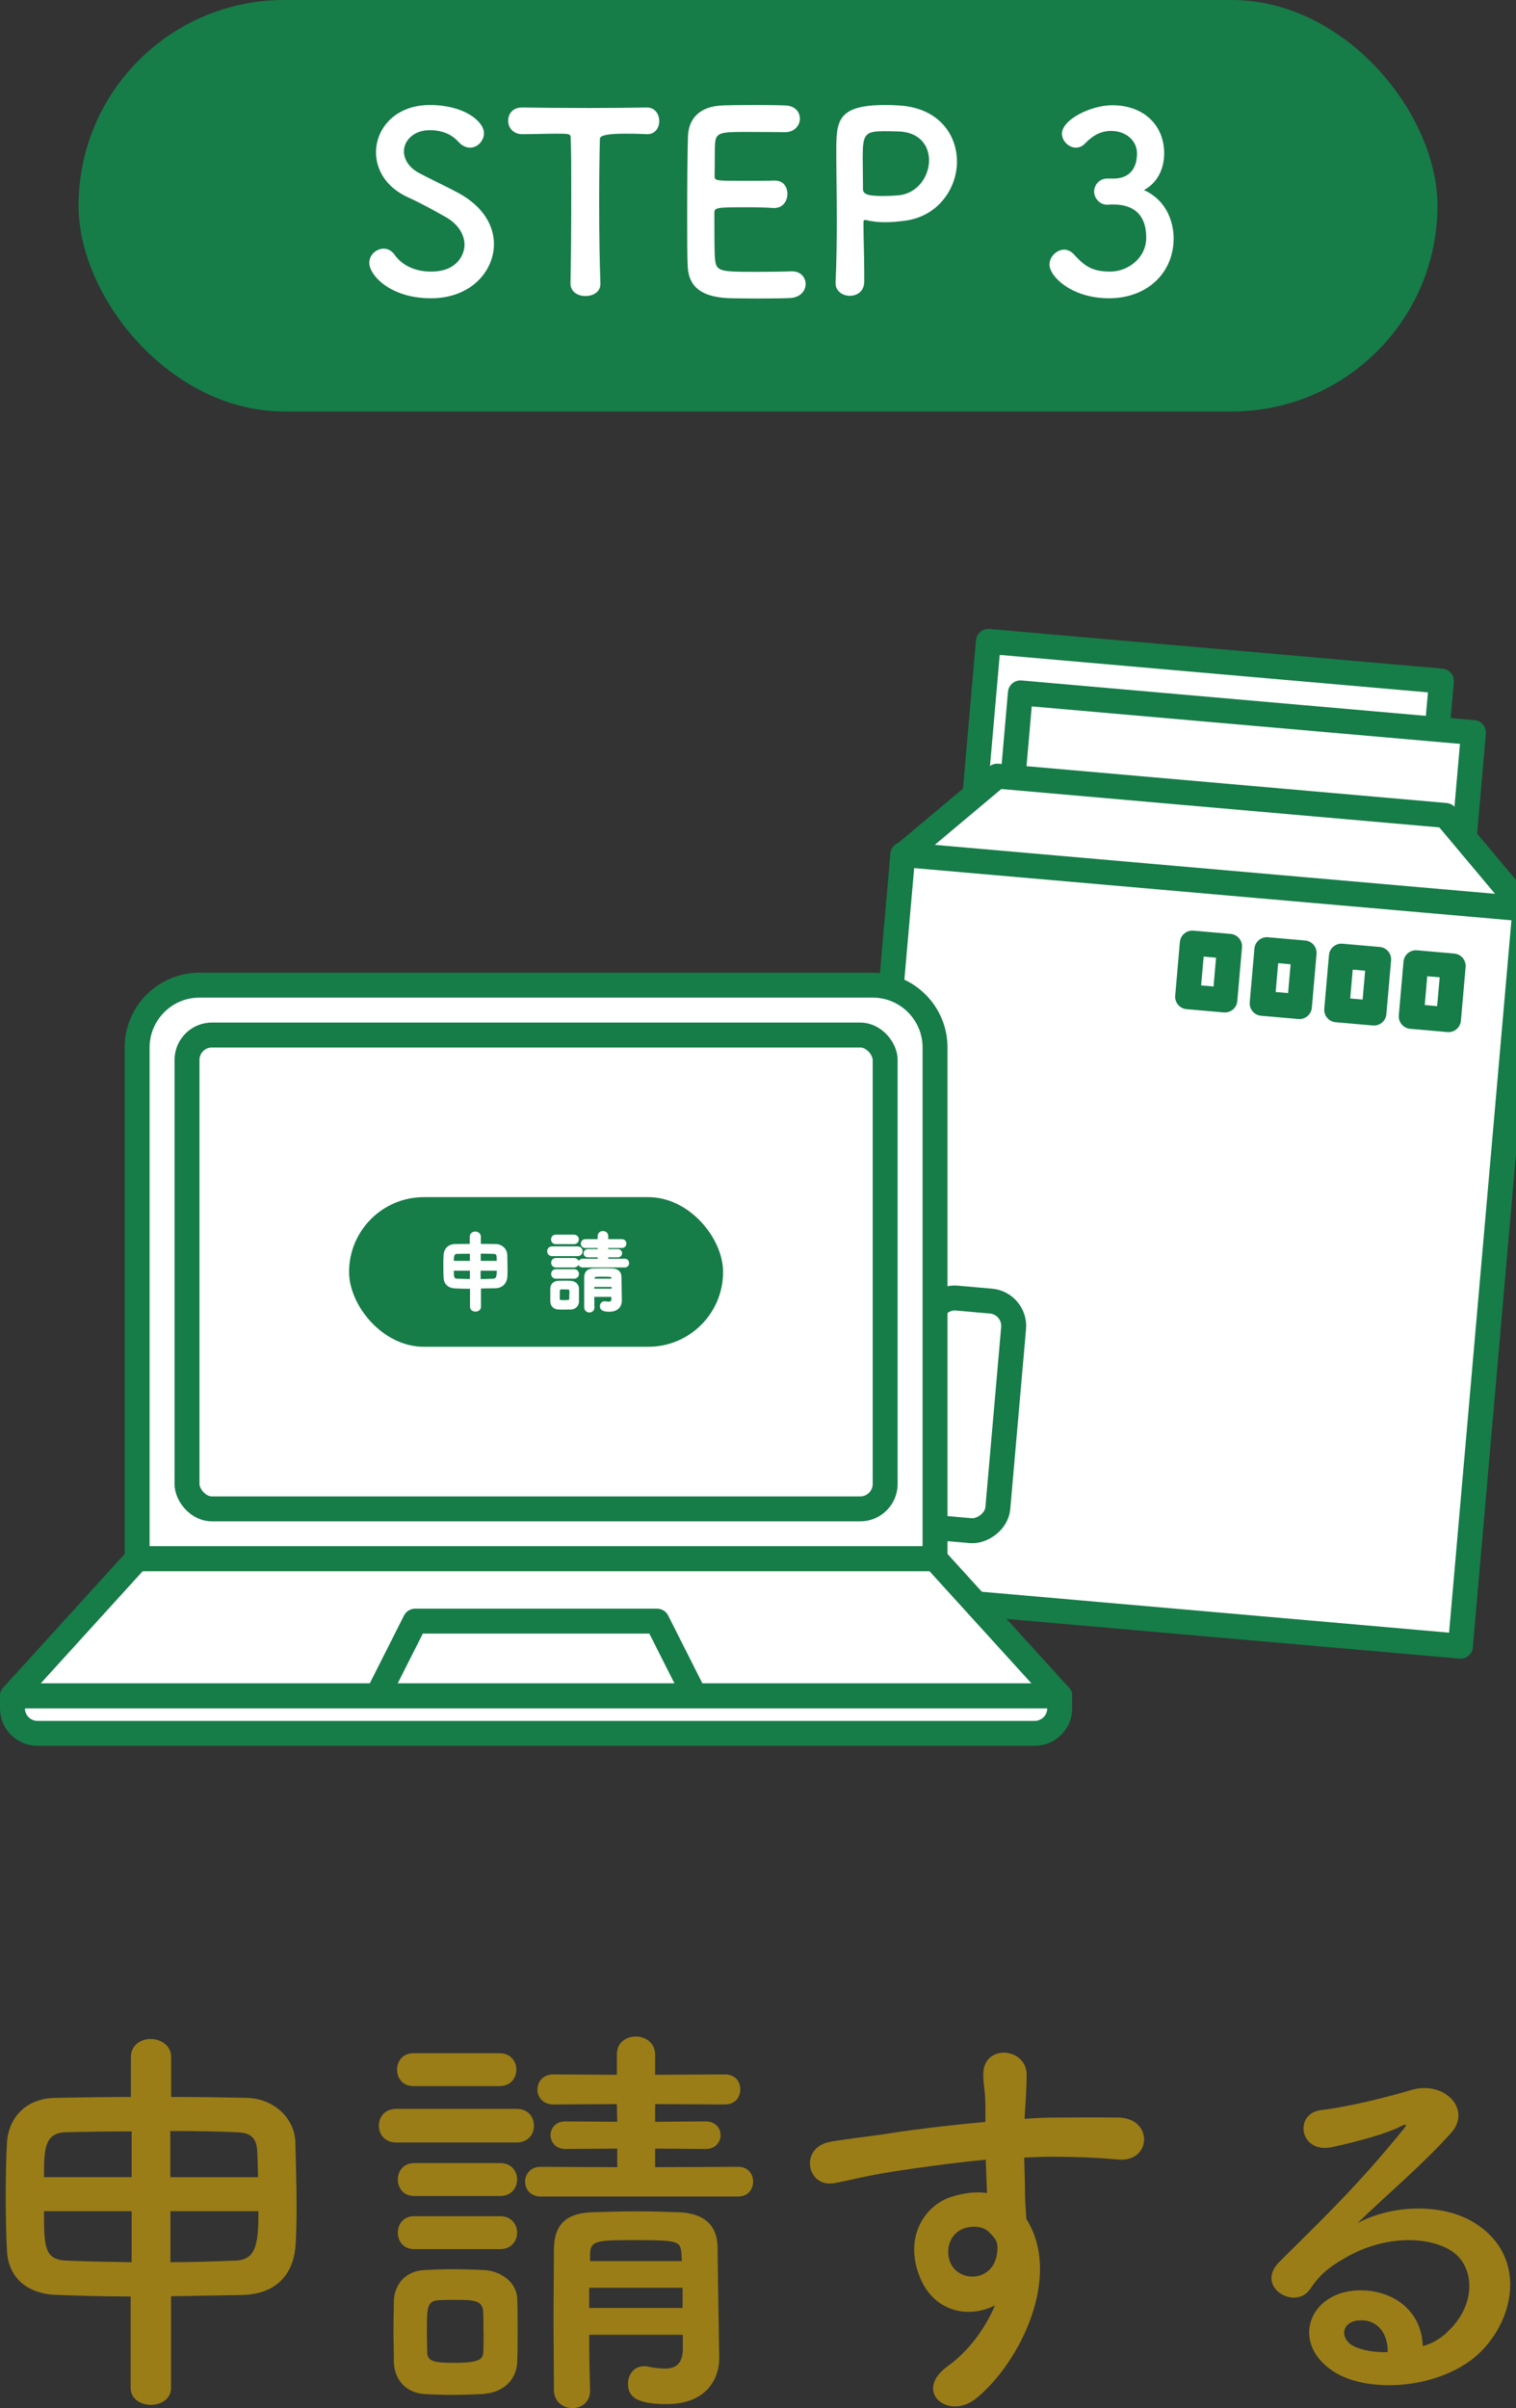<?xml version="1.0" encoding="UTF-8"?><svg id="b" xmlns="http://www.w3.org/2000/svg" viewBox="0 0 121.6 193.1"><rect x="0" y="0" width="121.6" height="193.1" fill="#333333" stroke="none"/><g id="c"><rect x="6.3" y="0" width="109" height="33" rx="16.5" ry="16.5" style="fill:#167c48;"/><path d="M34.56,23.92c-3.26,0-4.94-1.86-4.94-2.84,0-.66.58-1.14,1.16-1.14.32,0,.64.16.88.5.52.74,1.5,1.34,2.92,1.34,2.2,0,2.68-1.5,2.68-2.14,0-.8-.48-1.66-1.52-2.24-.88-.5-1.96-1.1-3.02-1.58-1.76-.8-2.56-2.22-2.56-3.6,0-1.94,1.56-3.8,4.32-3.8s4.34,1.32,4.34,2.26c0,.6-.5,1.16-1.12,1.16-.3,0-.64-.14-.94-.48-.38-.42-1.06-.92-2.3-.92s-2.06.8-2.06,1.7c0,.62.38,1.3,1.26,1.76.82.44,2.2,1.08,3.12,1.58,2,1.1,2.84,2.62,2.84,4.1,0,2.14-1.82,4.34-5.06,4.34Z" style="fill:#fff;"/><path d="M45.76,22.7c.04-1.56.06-4.46.06-7.1,0-1.76,0-3.42-.04-4.48,0-.4-.06-.4-1.24-.4-.76,0-1.7.04-2.64.04-.76,0-1.14-.54-1.14-1.08s.36-1.06,1.1-1.06h.04c1.2.02,3.32.04,5.4.04,1.7,0,3.4-.02,4.54-.04.78-.02,1.04.64,1.04,1.08,0,.54-.32,1.06-.96,1.06h-.08c-.68-.04-1.26-.04-1.74-.04q-1.98,0-1.98.4c-.04,1.36-.06,3.3-.06,5.26,0,2.4.04,4.84.1,6.32.04.7-.58,1.04-1.2,1.04s-1.2-.34-1.2-1.02v-.02Z" style="fill:#fff;"/><path d="M59.84,10.58c-2,0-2.42.04-2.48.9-.04.48-.02,1.46-.04,2.62,0,.4.02.4,2.48.4.92,0,1.88,0,2.24-.02,1.12-.06,1.12,1,1.12,1.06,0,.58-.36,1.14-1.06,1.14h-.1c-.5-.04-1.26-.06-2.02-.06-2.48,0-2.68.02-2.68.44,0,2.98.02,3.44.06,3.78.1.92.42.96,3.24.96,1.18,0,2.46-.02,2.84-.04h.1c.7,0,1.08.5,1.08,1.02s-.4,1.08-1.26,1.12c-.26.02-1.42.04-2.58.04s-2.3-.02-2.56-.04c-1.84-.14-2.98-.8-3.06-2.56-.04-.84-.04-2.32-.04-3.94,0-2.44.02-5.16.06-6.42.04-1.6,1.08-2.44,2.7-2.52.36-.02,1.5-.04,2.62-.04s2.24.02,2.54.04c.76.04,1.12.54,1.12,1.06s-.42,1.08-1.18,1.08c0,0-1.78-.02-3.14-.02Z" style="fill:#fff;"/><path d="M68.16,23.72c-.56,0-1.14-.36-1.14-1.02v-.06c.08-1.56.1-3.32.1-5.02,0-2.06-.04-4.02-.04-5.42,0-2.46.02-3.78,3.94-3.78.42,0,.82.02,1.12.04,3.16.2,4.62,2.34,4.62,4.5s-1.54,4.48-4.34,4.76c-.48.06-.94.1-1.44.1-.46,0-.94-.04-1.46-.16-.06-.02-.1-.02-.14-.02-.1,0-.12.06-.12.22,0,1.24.06,2.66.06,3.98v.78c-.02.76-.58,1.1-1.16,1.1ZM70.98,10.52c-1.6,0-1.78.22-1.78,2.08,0,.7.02,1.52.02,2.22v.34c0,.42.4.56,1.64.56.38,0,.8-.02,1.22-.06,1.52-.14,2.44-1.52,2.44-2.8,0-1.2-.78-2.32-2.58-2.32,0,0-.48-.02-.96-.02Z" style="fill:#fff;"/><path d="M89.4,14.32c1.22-.04,1.8-.84,1.8-2.02,0-1-.86-1.8-2.08-1.8-.96,0-1.6.5-2.12,1.04-.2.2-.46.3-.7.3-.56,0-1.12-.52-1.12-1.12,0-1.12,2.3-2.28,4.04-2.28,2.54,0,4.16,1.62,4.16,3.86,0,1.36-.64,2.42-1.62,2.94,2.34,1.08,2.38,3.48,2.38,3.86,0,2.82-2.16,4.82-5.18,4.82s-4.78-1.76-4.78-2.7c0-.64.58-1.2,1.18-1.2.26,0,.54.12.78.38.9,1,1.54,1.38,2.92,1.38s2.88-1.06,2.88-2.72c0-2.04-1.22-2.66-2.64-2.66h-.18c-.12,0-.22.02-.3.02-.62,0-1.06-.54-1.06-1.06s.42-1.04,1.04-1.04h.6Z" style="fill:#fff;"/><path d="M10.5,184.16c-2.18,0-4.26-.07-6.01-.13-2.44-.1-3.83-1.49-3.93-3.53-.07-1.29-.1-2.84-.1-4.39s.03-3.1.1-4.32c.1-1.68,1.25-3.53,3.93-3.56,1.75-.03,3.86-.07,6.01-.07v-3.2c0-.96.79-1.45,1.58-1.45s1.65.5,1.65,1.45v3.2c2.18,0,4.29.03,6.07.07,2.28.07,3.83,1.72,3.89,3.53.03,1.42.1,3.43.1,5.28,0,1.06-.03,2.05-.07,2.84-.13,2.61-1.65,4.09-4.29,4.16-1.82.03-3.76.07-5.71.1v7.36c0,.89-.83,1.35-1.62,1.35s-1.62-.46-1.62-1.35v-7.33ZM10.56,170.92c-1.98,0-3.86.03-5.35.07-1.68.07-1.68,1.49-1.68,3.6h7.03v-3.66ZM10.56,177.32H3.53c0,2.84.03,3.89,1.78,3.96,1.55.07,3.33.1,5.25.13v-4.09ZM20.7,174.59c-.03-.79-.03-1.55-.07-2.15-.07-.96-.49-1.42-1.62-1.45-1.48-.07-3.37-.1-5.35-.1v3.7h7.03ZM13.67,177.32v4.09c1.81,0,3.6-.07,5.25-.13,1.65-.07,1.81-1.42,1.81-3.96h-7.06Z" style="fill:#9a7d17;"/><path d="M31.81,171.81c-.96,0-1.42-.66-1.42-1.35s.46-1.35,1.42-1.35h9.6c.96,0,1.42.66,1.42,1.35s-.46,1.35-1.42,1.35h-9.6ZM38.75,191.98c-.69.03-1.55.07-2.41.07s-1.65-.03-2.31-.07c-1.49-.1-2.41-1.16-2.44-2.61,0-.86-.03-1.68-.03-2.51s.03-1.58.03-2.31c.03-1.25.83-2.41,2.41-2.51.63-.03,1.39-.07,2.18-.07.96,0,1.91.03,2.67.07,1.25.07,2.61.92,2.64,2.34.03.76.03,1.65.03,2.51s0,1.72-.03,2.44c-.03,1.49-1.09,2.54-2.74,2.64ZM33.17,167.29c-.89,0-1.32-.66-1.32-1.32s.43-1.32,1.32-1.32h6.9c.89,0,1.35.66,1.35,1.32s-.46,1.32-1.35,1.32h-6.9ZM33.23,176.1c-.89,0-1.32-.66-1.32-1.32s.43-1.32,1.32-1.32h6.9c.89,0,1.35.66,1.35,1.32s-.46,1.32-1.35,1.32h-6.9ZM33.23,180.36c-.89,0-1.32-.66-1.32-1.32s.43-1.32,1.32-1.32h6.9c.89,0,1.35.66,1.35,1.32s-.46,1.32-1.35,1.32h-6.9ZM38.78,187c0-.59,0-1.22-.03-1.68-.07-.86-.79-.89-2.24-.89-.5,0-.99,0-1.35.03-.92.07-.92.63-.92,2.51,0,.59.03,1.22.03,1.72.03.69.66.79,2.15.79,2.05,0,2.31-.3,2.34-.83.03-.46.03-1.06.03-1.65ZM43.37,176.14c-.83,0-1.25-.59-1.25-1.19s.43-1.19,1.25-1.19l6.14.03v-1.49l-4.16.03c-.79,0-1.19-.56-1.19-1.12,0-.53.4-1.09,1.19-1.09l4.16.03-.03-1.42-5.08.03c-.86,0-1.29-.59-1.29-1.19,0-.63.43-1.22,1.29-1.22l5.08.03v-1.62c0-.99.76-1.45,1.52-1.45s1.55.5,1.55,1.45v1.62l5.58-.03c.86,0,1.25.59,1.25,1.19,0,.63-.4,1.22-1.25,1.22l-5.58-.03v1.42l4.06-.03c.79,0,1.19.56,1.19,1.09,0,.56-.4,1.12-1.19,1.12l-4.06-.03v1.49l6.67-.03c.79,0,1.19.59,1.19,1.19s-.4,1.19-1.19,1.19h-15.84ZM54.75,187.23h-7.49c0,1.55.03,3.1.07,4.46v.03c0,.92-.69,1.39-1.42,1.39s-1.45-.49-1.48-1.42c0-1.82-.03-3.76-.03-5.71s.03-3.86.03-5.61c.03-1.82.79-2.9,3.13-2.97,1.16-.03,2.28-.07,3.4-.07s2.28.03,3.43.07c2.15.07,3.14,1.09,3.17,2.81,0,1.06.13,8.85.13,8.85v.07c0,1.58-.99,3.66-4.22,3.66-2.48,0-3.1-.63-3.1-1.65,0-.69.46-1.39,1.29-1.39.1,0,.2,0,.3.03.46.1.96.16,1.39.16.76,0,1.39-.3,1.42-1.52v-1.19ZM54.75,183.46h-7.49v1.62h7.49v-1.62ZM54.65,180.66c-.07-.96-.33-1.02-3.79-1.02-2.87,0-3.47.03-3.53,1.02v.66h7.36l-.03-.66Z" style="fill:#9a7d17;"/><path d="M73.69,182.37c-1.15-3.2.63-5.58,2.64-6.21.96-.3,1.95-.43,2.84-.3-.03-.73-.07-1.72-.1-2.67-2.77.26-5.51.66-7.23.92-2.38.36-3.93.79-4.92.96-2.21.4-2.87-2.9-.26-3.33,1.32-.23,3.46-.46,4.85-.69,1.65-.26,4.62-.63,7.53-.89v-.59c.03-2.05-.17-2.18-.17-3.23,0-2.41,3.33-2.18,3.47-.1.03.76-.07,2.28-.13,3.17,0,.17-.03.33-.03.5.96-.07,1.82-.1,2.54-.1,1.62,0,2.77-.03,5.02,0,2.77.07,2.64,3.56,0,3.37-2.34-.2-3.14-.2-5.18-.23-.76,0-1.55.03-2.41.07.03,1.06.07,2.08.07,3.04,0,.46.07,1.16.1,1.88,2.94,4.62-.56,11.62-4.06,14.42-2.21,1.75-5.08-.59-2.21-2.64,1.58-1.12,2.97-2.97,3.76-4.85-2.18,1.12-5.05.49-6.11-2.48ZM79.24,178.91c-.46-.4-1.42-.46-2.11-.13-.79.36-1.32,1.39-.96,2.51.59,1.78,3.47,1.78,3.8-.56.1-.69,0-.99-.2-1.25-.17-.2-.33-.4-.53-.56Z" style="fill:#9a7d17;"/><path d="M116.03,187.06c2.41-2.15,2.31-5.28.43-6.53-1.72-1.16-5.28-1.39-8.61.56-1.32.76-2.01,1.35-2.77,2.48-1.19,1.75-4.49-.2-2.44-2.21,3.63-3.6,6.3-6.14,9.97-10.66.36-.46.03-.33-.23-.2-.92.5-3.1,1.16-5.54,1.68-2.61.56-3.1-2.71-.86-2.97,2.21-.26,5.38-1.06,7.26-1.62,2.64-.76,4.82,1.58,3.17,3.43-1.06,1.19-2.38,2.48-3.7,3.7s-2.64,2.41-3.83,3.56c2.9-1.55,6.83-1.55,9.27-.1,4.75,2.84,3.2,8.65-.26,11.16-3.27,2.34-8.42,2.48-10.93.83-3.5-2.28-1.95-6.37,1.95-6.5,2.64-.1,5.12,1.49,5.21,4.46.63-.13,1.32-.53,1.92-1.06ZM109,186.07c-1.45.13-1.52,1.49-.46,2.05.76.4,1.85.53,2.77.5.03-1.52-.86-2.67-2.31-2.54Z" style="fill:#9a7d17;"/><rect x="69.49" y="60.4" width="51.43" height="36.48" transform="translate(8.57 166.63) rotate(-85)" style="fill:#fff; stroke:#167c48; stroke-linecap:round; stroke-linejoin:round; stroke-width:2px;"/><rect x="72.06" y="64.53" width="51.43" height="36.48" transform="translate(6.8 172.96) rotate(-85)" style="fill:#fff; stroke:#167c48; stroke-linecap:round; stroke-linejoin:round; stroke-width:2px;"/><path d="M117.15,132.01l-49.91-4.37,5.17-59.04c2.96-2.49,4.62-3.88,7.58-6.36l35.96,3.15c2.49,2.96,3.88,4.62,6.36,7.58l-5.17,59.04Z" style="fill:#fff; stroke:#167c48; stroke-linecap:round; stroke-linejoin:round; stroke-width:2px;"/><line x1="122.32" y1="72.89" x2="72.41" y2="68.53" style="fill:none; stroke:#167c48; stroke-linecap:round; stroke-linejoin:round; stroke-width:2px;"/><rect x="68.03" y="110.01" width="18.48" height="6.81" rx="2" ry="2" transform="translate(-42.44 180.51) rotate(-85)" style="fill:#fff; stroke:#167c48; stroke-linecap:round; stroke-linejoin:round; stroke-width:2px;"/><rect x="94.78" y="76.41" width="4.32" height="3" transform="translate(10.88 167.69) rotate(-85)" style="fill:#fff; stroke:#167c48; stroke-linecap:round; stroke-linejoin:round; stroke-width:2px;"/><rect x="100.76" y="76.93" width="4.32" height="3" transform="translate(15.82 174.13) rotate(-85)" style="fill:#fff; stroke:#167c48; stroke-linecap:round; stroke-linejoin:round; stroke-width:2px;"/><rect x="106.74" y="77.46" width="4.32" height="3" transform="translate(20.75 180.56) rotate(-85)" style="fill:#fff; stroke:#167c48; stroke-linecap:round; stroke-linejoin:round; stroke-width:2px;"/><rect x="112.71" y="77.98" width="4.32" height="3" transform="translate(25.69 186.99) rotate(-85)" style="fill:#fff; stroke:#167c48; stroke-linecap:round; stroke-linejoin:round; stroke-width:2px;"/><path d="M16,79h54c2.76,0,5,2.24,5,5v41H11v-41c0-2.76,2.24-5,5-5Z" style="fill:#fff; stroke:#167c48; stroke-linecap:round; stroke-linejoin:round; stroke-width:2px;"/><polygon points="85 136 1 136 11 125 75 125 85 136" style="fill:#fff; stroke:#167c48; stroke-linecap:round; stroke-linejoin:round; stroke-width:2px;"/><polygon points="55.73 136 30.27 136 33.3 130 52.7 130 55.73 136" style="fill:#fff; stroke:#167c48; stroke-linecap:round; stroke-linejoin:round; stroke-width:2px;"/><rect x="15" y="83" width="56" height="38" rx="2" ry="2" style="fill:#fff; stroke:#167c48; stroke-linecap:round; stroke-linejoin:round; stroke-width:2px;"/><path d="M1,136h84v1c0,1.1-.9,2-2,2H3c-1.1,0-2-.9-2-2v-1h0Z" style="fill:#fff; stroke:#167c48; stroke-linecap:round; stroke-linejoin:round; stroke-width:2px;"/><rect x="28" y="96" width="30" height="12" rx="6" ry="6" style="fill:#167c48;"/><path d="M37.78,103.25c-.46,0-.9-.01-1.27-.03-.52-.02-.81-.32-.83-.75-.01-.27-.02-.6-.02-.93s0-.66.02-.92c.02-.36.27-.75.83-.76.37,0,.82-.01,1.27-.01v-.68c0-.2.17-.31.34-.31s.35.11.35.31v.68c.46,0,.91,0,1.29.01.48.01.81.36.83.75,0,.3.02.73.02,1.12,0,.22,0,.43-.01.6-.03.55-.35.87-.91.88-.39,0-.8.01-1.21.02v1.56c0,.19-.17.29-.34.29s-.34-.1-.34-.29v-1.55ZM37.79,100.44c-.42,0-.82,0-1.13.01-.36.01-.36.32-.36.76h1.49v-.78ZM37.79,101.8h-1.49c0,.6,0,.83.38.84.33.01.71.02,1.11.03v-.87ZM39.94,101.22c0-.17,0-.33-.01-.46-.01-.2-.1-.3-.34-.31-.32-.01-.71-.02-1.13-.02v.78h1.49ZM38.45,101.8v.87c.38,0,.76-.01,1.11-.03.35-.01.39-.3.39-.84h-1.5Z" style="fill:#fff; stroke:#fff; stroke-linecap:round; stroke-linejoin:round; stroke-width:.2px;"/><path d="M44.29,100.63c-.2,0-.3-.14-.3-.29s.1-.29.3-.29h2.04c.2,0,.3.14.3.29s-.1.29-.3.29h-2.04ZM45.76,104.91c-.15,0-.33.01-.51.01s-.35,0-.49-.01c-.32-.02-.51-.25-.52-.55,0-.18,0-.36,0-.53s0-.34,0-.49c0-.27.18-.51.51-.53.13,0,.29-.01.46-.01.2,0,.41,0,.57.01.27.01.55.2.56.5,0,.16,0,.35,0,.53s0,.36,0,.52c0,.32-.23.54-.58.56ZM44.58,99.67c-.19,0-.28-.14-.28-.28s.09-.28.28-.28h1.46c.19,0,.29.14.29.28s-.1.28-.29.28h-1.46ZM44.59,101.54c-.19,0-.28-.14-.28-.28s.09-.28.28-.28h1.46c.19,0,.29.14.29.28s-.1.28-.29.28h-1.46ZM44.59,102.44c-.19,0-.28-.14-.28-.28s.09-.28.28-.28h1.46c.19,0,.29.14.29.28s-.1.28-.29.28h-1.46ZM45.77,103.85c0-.13,0-.26,0-.36-.01-.18-.17-.19-.48-.19-.11,0-.21,0-.29,0-.2.01-.2.13-.2.53,0,.13,0,.26,0,.36,0,.15.14.17.46.17.43,0,.49-.06.5-.18,0-.1,0-.22,0-.35ZM46.74,101.54c-.18,0-.27-.13-.27-.25s.09-.25.27-.25h1.3s0-.31,0-.31h-.88c-.17,0-.25-.11-.25-.23,0-.11.08-.23.25-.23h.88s0-.29,0-.29h-1.08c-.18,0-.27-.12-.27-.25,0-.13.09-.26.27-.26h1.08s0-.34,0-.34c0-.21.16-.31.32-.31s.33.1.33.31v.34h1.18c.18,0,.27.12.27.25,0,.13-.08.26-.27.26h-1.18s0,.29,0,.29h.86c.17,0,.25.11.25.22,0,.12-.08.24-.25.24h-.86s0,.31,0,.31h1.42c.17,0,.25.12.25.25s-.08.25-.25.25h-3.36ZM49.16,103.9h-1.59c0,.33,0,.66.01.95h0c0,.2-.15.3-.3.3s-.31-.1-.32-.3c0-.39,0-.8,0-1.21s0-.82,0-1.19c0-.39.17-.62.67-.63.25,0,.48-.01.72-.01s.48,0,.73.01c.46.01.67.23.67.6,0,.22.03,1.88.03,1.88h0c0,.35-.21.79-.9.79-.53,0-.66-.13-.66-.35,0-.15.1-.29.27-.29.02,0,.04,0,.06,0,.1.02.2.03.29.03.16,0,.29-.06.3-.32v-.25ZM49.16,103.1h-1.59v.34h1.59v-.34ZM49.14,102.5c-.01-.2-.07-.22-.8-.22-.61,0-.74,0-.75.22v.14h1.56v-.14Z" style="fill:#fff; stroke:#fff; stroke-linecap:round; stroke-linejoin:round; stroke-width:.2px;"/></g></svg>